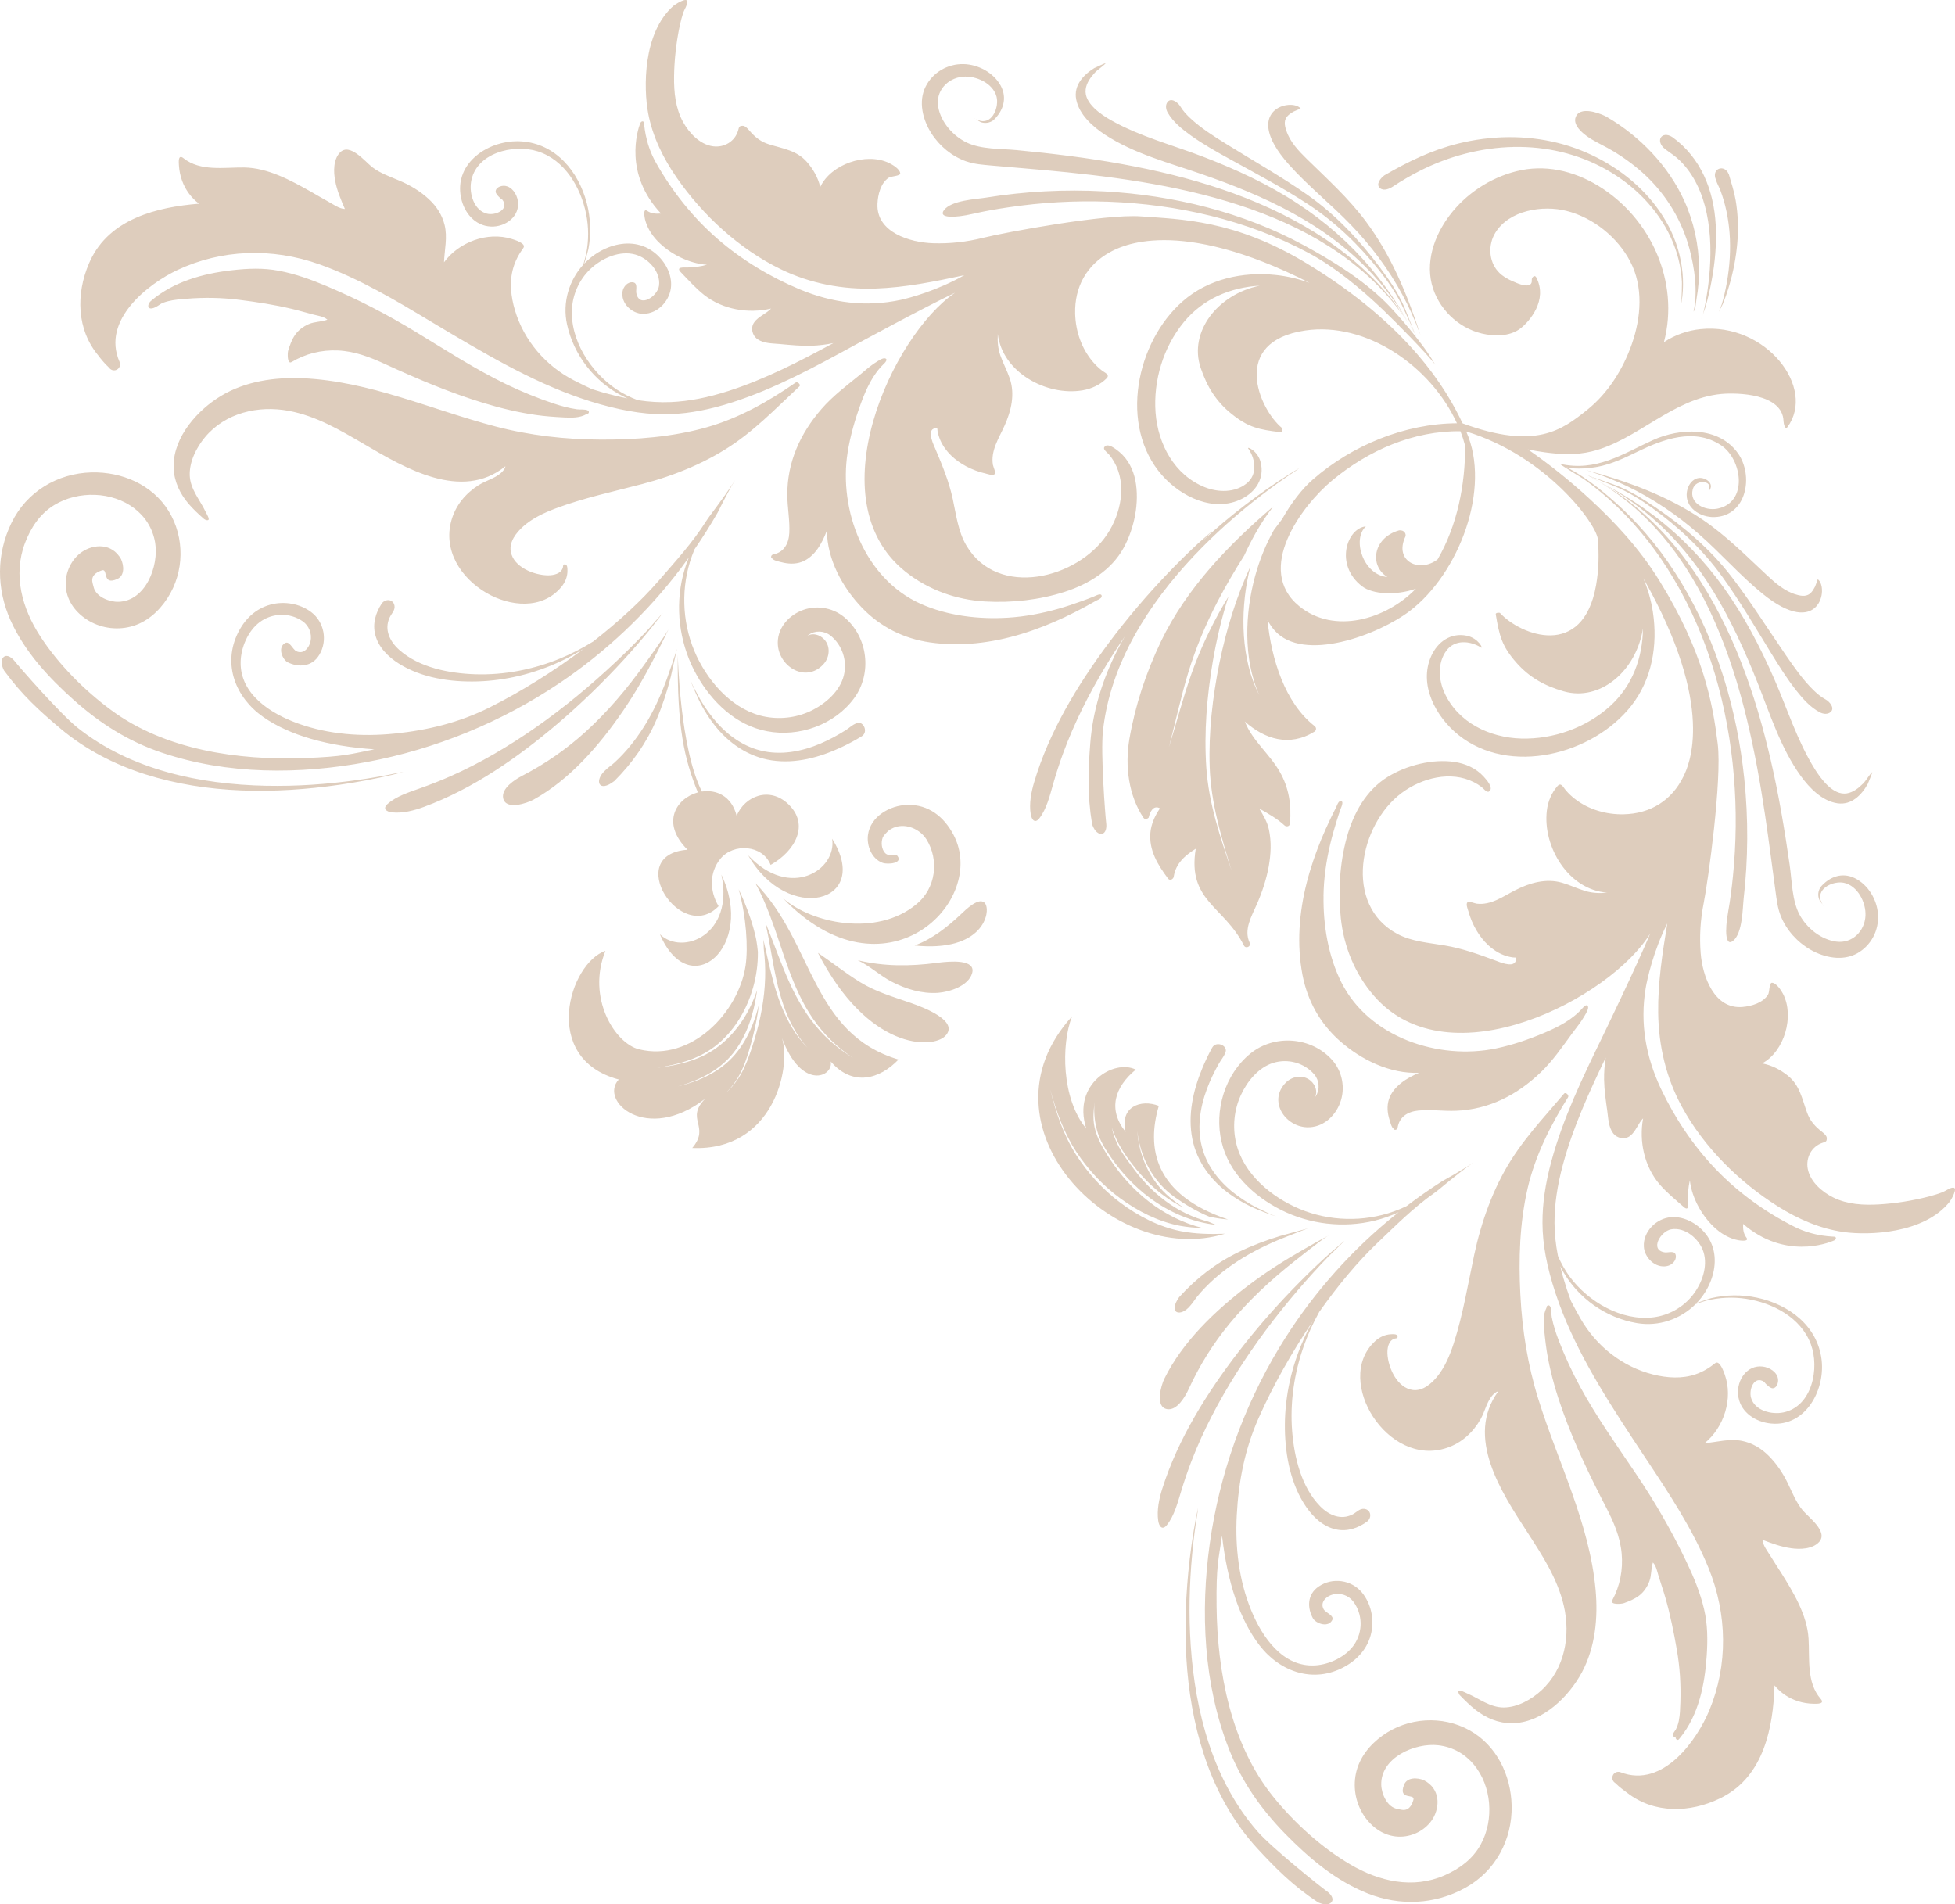 <svg width="271" height="264" viewBox="0 0 271 264" fill="none" xmlns="http://www.w3.org/2000/svg">
<path d="M240.596 248.193C240.723 248.128 240.805 248.085 240.844 248.064C240.801 248.087 240.712 248.134 240.596 248.193ZM240.596 248.193C240.529 248.229 240.456 248.266 240.372 248.309C240.462 248.262 240.532 248.227 240.596 248.193ZM240.176 248.41C240.042 248.481 239.896 248.554 239.749 248.631C239.913 248.546 240.051 248.475 240.176 248.41ZM238.366 249.344C238.264 249.396 238.275 249.391 238.366 249.344V249.344ZM225.078 222.255C225.833 221.986 226.589 221.678 227.229 221.19C227.878 220.689 228.335 219.998 228.626 219.238C228.953 218.382 228.837 217.463 229.125 216.611C229.576 217.059 229.733 217.911 229.912 218.5C230.211 219.479 230.554 220.441 230.834 221.425C231.528 223.83 232.02 226.279 232.446 228.738C232.862 231.142 233.011 233.518 232.933 235.951C232.899 236.829 232.888 237.713 232.711 238.578C232.619 238.998 232.491 239.407 232.289 239.781C232.168 240.007 231.563 240.59 232.065 240.767C232.158 240.803 232.248 240.776 232.338 240.717C232.285 240.81 232.261 240.905 232.293 240.999C232.356 241.178 232.571 241.283 232.718 241.13L232.724 241.124C232.724 241.124 232.724 241.118 232.729 241.113C232.757 241.081 232.785 241.047 232.813 241.016C232.83 240.993 232.853 240.967 232.875 240.939C235.478 237.748 236.312 233.559 236.582 229.533C236.73 227.329 236.719 225.182 236.204 223.023C235.668 220.76 234.771 218.604 233.772 216.51C231.748 212.263 229.414 208.222 226.783 204.325C224.109 200.355 221.307 196.439 219.021 192.223C217.911 190.162 216.901 187.997 216.06 185.807C215.657 184.761 215.312 183.687 215.099 182.583C215.024 182.181 215.08 181.449 214.877 181.111C214.7 180.814 214.351 181 214.373 181.296C213.866 182.276 213.961 183.418 214.063 184.475C214.19 185.761 214.338 187.039 214.58 188.303C215.045 190.764 215.748 193.163 216.588 195.524C218.25 200.187 220.355 204.551 222.622 208.942C223.684 210.991 224.589 213.054 224.794 215.382C224.995 217.614 224.561 219.869 223.495 221.844C223.133 222.514 224.807 222.352 225.076 222.257L225.078 222.255ZM234.078 239.519C234.123 239.465 234.129 239.459 234.078 239.519V239.519ZM183.467 124.212C183.407 128.273 184.122 132.585 185.967 136.239C189.8 143.811 199.413 147 207.389 145.343C209.686 144.863 211.916 144.093 214.08 143.178C216.017 142.358 217.95 141.371 219.359 139.768C219.489 139.615 220.004 139.059 220.135 139.567C220.217 139.918 219.812 140.54 219.65 140.831C219.155 141.711 218.502 142.477 217.911 143.288C216.532 145.17 215.248 147.051 213.558 148.676C210.291 151.805 206.382 153.812 201.825 153.988C200.097 154.055 198.344 153.79 196.618 153.956C195.149 154.102 193.953 154.817 193.729 156.375C193.692 156.618 193.261 156.766 193.183 156.476C192.88 156.308 192.711 155.538 192.612 155.232C192.322 154.318 192.231 153.317 192.531 152.394C193.138 150.576 195.035 149.433 196.703 148.73C192.686 148.878 188.719 146.942 185.753 144.334C183.012 141.921 181.243 138.763 180.554 135.174C179.739 130.939 180.071 126.571 181.127 122.409C181.655 120.324 182.359 118.28 183.18 116.288C183.575 115.334 183.999 114.398 184.443 113.466C184.685 112.959 184.934 112.457 185.187 111.962C185.303 111.747 185.486 111.117 185.77 111.067C186.382 110.962 185.908 111.926 185.844 112.113C185.65 112.664 185.469 113.217 185.296 113.776C184.949 114.882 184.639 115.993 184.372 117.116C183.829 119.44 183.495 121.818 183.461 124.21L183.467 124.212ZM197.444 149.024C197.455 149.018 197.461 149.018 197.472 149.02C197.483 149.014 197.5 149.009 197.513 149.003C197.491 149.009 197.468 149.02 197.446 149.024H197.444ZM209.43 238.899C209.526 238.895 209.623 238.891 209.722 238.888C209.671 238.888 209.621 238.891 209.57 238.89C209.52 238.893 209.475 238.893 209.432 238.897L209.43 238.899ZM221.182 220.418C221.525 224.295 221.144 228.34 219.292 231.818C217.491 235.187 213.955 238.667 209.925 238.882C209.865 238.886 209.798 238.884 209.736 238.89H209.722H209.727C209.675 238.89 209.623 238.893 209.57 238.891C207.71 238.901 206.012 238.185 204.551 237.046C203.769 236.431 203.055 235.727 202.363 235.015C202.204 234.85 201.956 234.256 202.463 234.378C202.745 234.445 203.113 234.651 203.394 234.768C205.053 235.473 206.561 236.719 208.449 236.709C210.365 236.696 212.283 235.609 213.662 234.344C216.911 231.353 217.741 226.748 216.765 222.572C215.875 218.782 213.748 215.55 211.666 212.331C208.115 206.861 203.074 199.21 207.682 192.892C207.522 192.912 207.369 192.996 207.238 193.099C206.156 193.947 205.904 195.565 205.255 196.71C204.193 198.581 202.628 200.025 200.571 200.72C196.453 202.104 192.533 199.786 190.309 196.369C188.259 193.222 187.566 188.718 190.634 185.912C191.244 185.357 192.013 184.993 192.85 184.965C193.112 184.959 193.668 184.896 193.727 185.258C193.778 185.593 193.483 185.514 193.287 185.583C192.449 185.88 192.291 186.91 192.326 187.685C192.423 189.62 193.692 192.436 195.864 192.699C197.22 192.869 198.418 191.819 199.219 190.844C200.31 189.503 200.986 187.853 201.516 186.224C202.801 182.239 203.473 178.09 204.344 174.002C205.318 169.417 206.966 164.751 209.488 160.779C210.673 158.912 212.054 157.173 213.479 155.49C214.228 154.604 214.994 153.728 215.75 152.846C216.103 152.435 216.454 152.026 216.806 151.615C217.034 151.342 217.53 151.841 217.37 152.099C214.925 156.007 212.815 160.198 211.765 164.708C210.647 169.524 210.498 174.546 210.75 179.47C211.002 184.417 211.776 189.264 213.254 194C215.976 202.73 220.355 211.2 221.182 220.422V220.418ZM208.011 238.206C207.973 238.195 207.94 238.187 207.9 238.176C207.841 238.163 207.779 238.152 207.723 238.139C207.828 238.163 207.921 238.187 208.011 238.206ZM171.363 190.39C173.912 186.336 176.802 182.495 179.911 178.854C181.282 177.249 182.7 175.683 184.17 174.166C184.286 174.047 186.359 172.081 186.327 172.029C186.342 172.052 184.463 173.638 184.361 173.727C182.935 175.007 181.549 176.332 180.2 177.692C177.181 180.735 174.339 183.958 171.721 187.354C167.329 193.051 163.293 199.474 161.114 206.382C160.672 207.778 160.334 209.371 160.554 210.842C160.67 211.613 161.122 212.2 161.75 211.419C162.765 210.156 163.245 208.336 163.706 206.812C164.142 205.37 164.626 203.94 165.169 202.532C166.807 198.285 168.945 194.241 171.365 190.392L171.363 190.39ZM161.114 206.382C160.218 209.22 161.334 205.68 161.114 206.382V206.382ZM184.055 171.344C184.148 171.299 184.204 171.276 184.21 171.284C184.197 171.271 184.135 171.299 184.055 171.344ZM161.403 191.132C160.446 193.077 161.638 190.655 161.403 191.132V191.132ZM161.78 195.352C163.181 195.589 164.316 193.568 164.782 192.55C166.279 189.284 168.158 186.271 170.441 183.496C173.074 180.3 176.121 177.468 179.364 174.901C179.62 174.699 183.267 171.786 184.055 171.344C183.398 171.665 180.868 173.116 180.698 173.214C178.03 174.727 175.433 176.382 172.99 178.241C168.49 181.667 163.937 185.979 161.403 191.13C160.955 192.038 160.065 195.059 161.78 195.35V195.352ZM171.707 173.567C168.508 175.115 165.829 177.215 163.446 179.831C163.299 180.023 163.398 179.904 163.437 179.848C161.853 182.099 163.655 182.652 164.986 181.017C165.35 180.627 165.633 180.132 165.975 179.719C167.361 178.041 169.001 176.599 170.785 175.356C172.763 173.98 174.918 172.868 177.131 171.926C177.424 171.801 180.34 170.635 181.314 170.288C180.388 170.551 177.743 171.256 177.494 171.33C175.513 171.932 173.572 172.662 171.707 173.567ZM183.969 262.22C183.094 261.59 176.313 256.202 174.274 253.852C168.13 246.777 165.672 237.281 165.057 228.108C164.773 223.888 164.866 219.645 165.26 215.434C165.439 213.513 165.68 211.598 165.999 209.693C166.027 209.519 166.047 209.291 166.07 209.048C165.963 209.553 165.853 210.059 165.758 210.565C165.299 213.024 164.956 215.505 164.719 217.995C163.866 226.946 164.292 236.311 167.434 244.812C168.988 249.015 171.259 252.972 174.306 256.272C176.853 259.029 179.198 261.402 182.698 263.717C183.364 264.045 182.941 263.831 182.76 263.743C183.275 263.982 184.174 264.202 184.581 263.681C184.986 263.164 184.365 262.502 183.969 262.216V262.22ZM144.081 113.432C145.073 112.152 145.521 110.323 145.956 108.791C146.368 107.34 146.827 105.903 147.346 104.487C148.911 100.21 150.981 96.132 153.333 92.242C154.156 90.882 155.02 89.546 155.916 88.233C155.55 88.872 155.196 89.517 154.862 90.176C152.837 94.174 151.481 98.531 151.134 103.011C150.844 106.755 150.701 110.092 151.382 114.235C151.593 114.949 151.462 114.491 151.404 114.299C151.58 114.839 152.029 115.65 152.688 115.595C153.343 115.539 153.406 114.635 153.345 114.149C153.21 113.079 152.552 104.436 152.888 101.343C153.897 92.022 159.183 83.763 165.486 77.078C168.387 74.003 171.557 71.186 174.912 68.615C176.44 67.442 178.008 66.317 179.62 65.258C179.767 65.16 179.948 65.02 180.14 64.873C179.698 65.138 179.254 65.4 178.817 65.676C176.703 67.008 174.653 68.443 172.667 69.96C170.598 71.54 168.581 73.228 166.654 75.019C167.266 74.408 168.007 73.663 167.986 73.631C168.001 73.653 166.15 75.271 166.049 75.363C164.644 76.667 163.282 78.014 161.956 79.398C158.989 82.492 156.203 85.763 153.643 89.205C149.35 94.974 145.422 101.466 143.362 108.41C142.944 109.813 142.633 111.412 142.879 112.879C143.008 113.649 143.469 114.228 144.084 113.434L144.081 113.432ZM170.083 146.1C170.042 146.195 170.32 145.745 170.083 146.1V146.1ZM168.977 147.419C169.229 146.974 169.632 146.507 169.809 146.029C170.4 145.014 168.607 144.185 168.025 145.244C167.507 146.186 167.046 147.157 166.637 148.153C165.379 151.217 164.622 154.598 165.282 157.9C165.922 161.098 167.932 163.755 170.565 165.61C171.882 166.538 173.332 167.312 174.837 167.884C175.039 167.96 176.25 168.466 176.914 168.618C176.129 168.386 175.364 167.962 175.142 167.863C173.882 167.306 172.694 166.602 171.576 165.795C169.378 164.203 167.512 162.038 166.723 159.398C165.87 156.626 166.301 153.659 167.294 150.985C167.753 149.754 168.329 148.566 168.975 147.423L168.977 147.419ZM252.285 98.837C252.196 98.792 252.664 99.033 252.285 98.837V98.837ZM230.895 20.73C231.558 21.214 232.242 21.659 232.832 22.23C234.853 24.198 236.004 26.843 236.579 29.572C237.187 32.457 237.204 35.454 236.922 38.379C236.793 39.723 236.595 41.058 236.332 42.381C236.276 42.663 236.181 43.182 236.025 43.681C236.207 43.179 236.398 42.622 236.456 42.411C236.771 41.281 237.036 40.134 237.252 38.979C237.734 36.403 237.98 33.763 237.829 31.144C237.562 26.385 235.793 21.905 231.869 19.043C231.556 18.838 231.813 19.008 231.864 19.039C230.336 18.012 229.335 19.592 230.897 20.73H230.895ZM236.025 43.681C235.95 43.887 235.875 44.083 235.812 44.244C235.894 44.07 235.963 43.877 236.025 43.681ZM238.484 26.406C239.189 28.289 239.592 30.271 239.749 32.276C239.93 34.589 239.771 36.928 239.366 39.209C239.193 40.19 238.969 41.163 238.693 42.118C238.633 42.325 238.265 43.039 238.331 43.248C238.273 43.097 238.749 42.308 238.808 42.157C239.148 41.32 239.445 40.464 239.7 39.596C240.266 37.694 240.641 35.741 240.816 33.765C240.991 31.777 240.932 29.744 240.598 27.775C240.387 26.537 240.001 25.38 239.656 24.181C239.57 23.977 239.616 24.1 239.642 24.162C239.062 22.69 237.176 23.349 237.861 24.926C237.997 25.427 238.301 25.918 238.484 26.404V26.406ZM191.304 26.092C191.83 26.522 192.632 26.161 193.112 25.843C194.302 25.055 195.539 24.33 196.814 23.686C204.9 19.592 214.715 18.989 222.751 23.561C226.531 25.711 229.752 28.924 231.593 32.898C232.487 34.828 233.026 36.92 233.142 39.046C233.157 39.325 233.131 41.116 233.022 42.319C233.116 41.74 233.2 41.139 233.207 41.077C233.327 39.999 233.33 38.908 233.229 37.828C232.381 28.724 224.419 21.931 215.965 19.818C211.425 18.686 206.647 18.78 202.116 19.906C198.467 20.812 195.173 22.408 191.942 24.287C191.361 24.661 191.751 24.414 191.899 24.317C191.408 24.655 190.652 25.563 191.306 26.094L191.304 26.092ZM220.663 19.333C221.641 19.912 222.676 20.384 223.648 20.973C225.273 21.957 226.807 23.09 228.186 24.399C231.076 27.149 233.168 30.647 234.196 34.507C234.911 37.195 235.366 40.429 234.759 43.19C235.052 42.906 235.101 41.811 235.168 41.441C235.42 40.036 235.534 38.603 235.521 37.176C235.491 33.965 234.804 30.766 233.476 27.841C231.272 22.987 227.332 18.894 222.743 16.218C222.743 16.218 222.73 16.209 222.689 16.185C221.385 15.467 222.068 15.85 222.495 16.084C221.43 15.559 219.014 14.776 218.433 16.188C217.9 17.481 219.769 18.802 220.663 19.333ZM231.108 175.506C231.063 175.515 231.847 175.356 231.108 175.506V175.506ZM203.702 239.872C199.933 237.776 195.162 238.081 191.662 240.592C189.863 241.882 188.408 243.678 187.951 245.882C187.516 247.984 187.992 250.22 189.249 251.96C190.414 253.57 192.16 254.676 194.199 254.62C195.942 254.572 197.672 253.65 198.599 252.158C199.271 251.061 198.648 252.079 198.599 252.156C199.624 250.48 199.668 247.95 197.356 246.783C196.438 246.415 195.047 246.363 194.63 247.427C193.761 249.656 196.203 248.567 195.924 249.524C195.369 251.418 194.259 250.863 193.709 250.773C192.296 250.545 191.5 248.69 191.468 247.439C191.369 243.637 196.17 241.576 199.377 241.948C203.523 242.428 206.079 246.008 206.412 249.966C206.578 251.937 206.212 253.962 205.257 255.704C204.148 257.729 202.307 259.076 200.226 259.986C195.841 261.899 191.175 260.821 187.186 258.476C183.172 256.117 179.455 252.735 176.524 249.122C170.645 241.875 168.744 231.803 168.641 222.696C168.579 217.059 168.902 216.233 169.397 212.904C170.139 219.372 171.867 224.556 174.597 228.1C177.448 231.803 182.114 233.412 186.374 231.065C188.227 230.045 189.628 228.459 190.087 226.357C190.507 224.444 190.05 222.296 188.794 220.773C187.341 219.008 184.684 218.643 182.805 219.936C181.196 221.009 181.166 222.903 182.043 224.429C182.247 224.698 182.144 224.553 182.079 224.467C182.65 225.165 184.157 225.606 184.671 224.594C184.993 223.959 183.771 223.589 183.491 223.105C182.928 222.126 183.857 221.278 184.751 221.046C185.783 220.779 186.919 221.153 187.572 222.004C188.906 223.742 188.947 226.2 187.714 228.001C186.564 229.677 184.312 230.75 182.32 230.875C177.836 231.155 174.972 226.983 173.438 223.241C171.731 219.069 171.203 214.517 171.438 210.055C171.684 205.373 172.556 200.903 174.453 196.617C176.463 192.077 179.086 187.429 181.952 183.205C181.349 184.288 180.803 185.404 180.334 186.551C178.83 190.229 178.039 194.209 178.112 198.186C178.179 201.872 178.942 205.842 181.073 208.923C182.06 210.352 183.458 211.664 185.208 212.026C186.758 212.364 188.27 211.843 189.516 210.926C190.201 210.386 190.061 209.284 189.113 209.175C188.477 209.104 188.031 209.665 187.514 209.934C185.883 210.784 184.221 210.057 183.012 208.83C180.398 206.173 179.407 202.037 179.118 198.437C178.795 194.405 179.401 190.317 180.76 186.515C181.333 184.911 182.049 183.358 182.876 181.867C185.475 178.185 188.232 174.886 190.889 172.354C193.462 169.903 195.89 167.45 198.797 165.408C199.752 164.734 201.167 163.377 204.294 161.106C202.82 162.176 200.073 163.65 199.877 163.775C198.198 164.85 196.565 165.997 194.979 167.203C194.416 167.473 193.839 167.715 193.252 167.925C189.024 169.438 184.281 169.328 180.136 167.588C176.213 165.942 172.333 162.718 171.339 158.408C170.835 156.22 171.061 153.885 171.994 151.843C172.869 149.924 174.44 147.976 176.52 147.34C178.537 146.724 180.773 147.337 182.165 148.928C182.883 149.773 183.001 151.004 182.396 151.949C182.357 152.013 182.308 152.075 182.258 152.136C182.31 152.046 182.355 151.942 182.392 151.82C182.639 151.004 182.127 150.089 181.448 149.646C180.42 148.977 179.051 149.252 178.22 150.102C175.765 152.622 178.112 156.175 181.181 156.276C183.318 156.345 185.049 154.81 185.768 152.874C186.52 150.853 186.081 148.517 184.635 146.916C181.754 143.731 176.664 143.35 173.337 146.048C169.794 148.923 168.281 153.943 169.342 158.333C170.341 162.593 173.742 165.795 177.537 167.712C181.551 169.741 186.247 170.282 190.611 169.204C191.735 168.928 192.824 168.534 193.875 168.055C193.395 168.433 192.919 168.814 192.451 169.206C186.471 174.2 181.338 180.182 177.313 186.857C172.324 195.13 169.029 204.428 167.697 213.999C166.381 223.437 166.844 233.49 170.341 242.435C172.115 246.975 174.768 250.758 178.159 254.23C181.437 257.587 185.199 260.757 189.608 262.495C194.069 264.253 198.864 264.042 203.085 261.731C207.272 259.438 209.649 255.059 209.542 250.304C209.449 246.099 207.456 241.959 203.704 239.87L203.702 239.872ZM247.617 90.922C245.085 87.245 242.721 83.454 239.995 79.914C237.129 76.194 233.465 73.043 229.563 70.395C227.748 69.164 225.917 68 223.861 67.231C223.594 67.131 221.032 66.225 220.107 65.912C236.969 74.894 242.068 95.54 244.673 112.993C245.197 116.503 245.634 120.027 246.117 123.543C246.276 124.709 246.406 125.874 246.846 126.977C247.634 128.946 249.138 130.612 250.974 131.662C252.896 132.763 255.435 133.289 257.461 132.152C259.387 131.068 260.48 128.946 260.327 126.751C260.186 124.716 258.965 122.654 257.109 121.738C255.325 120.875 253.59 121.553 252.381 122.958C252.202 123.21 252.315 123.057 252.368 122.982C252.007 123.507 251.944 124.197 252.209 124.776C252.228 124.817 252.485 125.204 252.674 125.415C252.521 125.211 252.377 124.832 252.356 124.748C251.929 123.027 254.273 122.097 255.603 122.385C257.525 122.801 258.678 125.127 258.59 126.95C258.484 129.105 256.741 130.831 254.547 130.538C252.418 130.252 250.47 128.684 249.464 126.825C248.401 124.86 248.401 122.129 248.087 119.943C247.393 115.078 246.578 110.224 245.471 105.434C243.341 96.214 240.167 87.004 234.776 79.153C232.145 75.32 228.966 71.854 225.229 69.076C223.751 67.976 220.458 66.063 220.338 66.001C220.385 66.005 223.415 67.24 223.723 67.367C225.678 68.172 227.363 69.22 229.078 70.457C232.72 73.084 236.032 76.219 238.659 79.837C241.161 83.286 243.307 86.963 245.537 90.587C246.617 92.343 247.714 94.101 248.994 95.723C249.907 96.877 250.966 98.084 252.297 98.763C252.692 98.968 253.228 99.048 253.625 98.805C254.482 98.286 253.648 97.279 253.065 96.969C252.427 96.631 251.866 96.151 251.353 95.648C249.921 94.243 248.753 92.567 247.619 90.922H247.617ZM219.777 65.803C219.777 65.803 219.902 65.842 220.107 65.912C220.036 65.874 219.971 65.833 219.9 65.796C219.831 65.786 219.782 65.784 219.777 65.803ZM252.847 125.622C252.827 125.626 252.806 125.617 252.784 125.605C252.812 125.624 252.834 125.633 252.847 125.622ZM252.664 125.491C252.703 125.546 252.744 125.587 252.784 125.605C252.75 125.583 252.709 125.542 252.664 125.491ZM251.545 106.581C249.132 102.714 247.74 98.217 245.915 94.06C243.973 89.638 241.738 85.339 238.911 81.414C236.232 77.696 233.037 74.362 229.393 71.58C227.693 70.281 225.902 69.101 224.046 68.036C223.872 67.937 222.896 67.414 221.988 66.931C222.766 67.367 223.553 67.825 223.687 67.905C225.41 68.951 227.05 70.13 228.595 71.425C235.872 77.517 240.163 85.922 243.611 94.598C245.354 98.981 246.843 103.726 249.629 107.586C250.825 109.243 252.603 111.07 254.732 111.366C256.659 111.635 258.049 110.217 258.906 108.675C259.269 107.917 258.997 108.481 258.922 108.638C259.032 108.386 259.583 107.054 259.527 107.028C259.059 107.48 258.726 108.156 258.247 108.638C257.639 109.253 256.889 109.841 256.013 109.987C254.101 110.306 252.411 107.973 251.543 106.583L251.545 106.581ZM239.551 126.431C239.081 129.019 239.17 131.294 240.241 130.425C241.574 129.344 241.555 125.88 241.708 124.535C242.331 119.05 242.363 113.495 241.796 108.003C240.812 98.482 238.036 89.014 233.076 80.792C230.735 76.908 227.895 73.317 224.561 70.242C223.012 68.815 220.154 66.283 217.146 64.779C218.444 65.116 220.501 64.893 221.462 64.71C223.393 64.342 225.178 63.496 226.932 62.642C230.539 60.888 234.862 59.253 238.592 61.742C241.51 63.69 242.37 69.704 238.023 70.526C236.398 70.832 234.131 69.824 234.646 67.836C235.041 66.328 237.538 66.616 236.846 67.939C236.877 67.957 236.909 67.978 236.939 67.998C237.698 67.023 236.383 66.143 235.491 66.263C234.552 66.39 233.974 67.287 233.838 68.161C233.493 70.362 235.694 71.744 237.65 71.683C242.141 71.542 243.122 65.921 240.904 62.825C238.211 59.068 232.866 59.307 229.095 61.026C224.911 62.934 221.279 65.446 216.215 64.296C216.401 64.503 219.379 66.296 219.545 66.414C221.172 67.574 222.714 68.856 224.154 70.238C227.21 73.173 229.83 76.557 231.987 80.202C236.911 88.48 239.549 98.041 240.348 107.603C240.734 112.225 240.684 116.877 240.217 121.492C240.051 123.145 239.846 124.796 239.549 126.431H239.551ZM235.995 72.028C231.073 68.691 225.544 66.726 219.866 65.162C220.193 65.273 220.456 65.364 220.502 65.379C222.223 65.939 223.91 66.614 225.54 67.397C229.16 69.134 232.506 71.404 235.519 74.059C238.542 76.701 241.217 79.793 244.343 82.324C252.19 88.681 253.573 81.481 251.978 80.301C251.981 80.301 251.631 81.27 251.595 81.336C251.438 81.605 251.3 81.874 251.093 82.107C250.53 82.742 249.791 82.658 249.043 82.44C247.44 82.008 246.136 80.863 244.947 79.755C242.044 77.054 239.295 74.264 235.997 72.028H235.995ZM12.291 36.61C12.245 36.715 12.248 36.703 12.291 36.61V36.61ZM22.119 42.237C22.464 41.992 22.884 41.869 23.3 41.759C24.153 41.54 25.035 41.488 25.908 41.413C28.332 41.221 30.709 41.258 33.127 41.561C35.602 41.871 38.068 42.248 40.499 42.828C41.494 43.063 42.472 43.362 43.461 43.614C44.054 43.764 44.914 43.881 45.382 44.313C44.547 44.64 43.625 44.567 42.785 44.935C42.039 45.264 41.369 45.751 40.903 46.424C40.445 47.089 40.175 47.859 39.941 48.627C39.859 48.899 39.776 50.583 40.428 50.188C42.349 49.03 44.576 48.488 46.815 48.586C49.148 48.683 51.247 49.492 53.342 50.456C57.828 52.516 62.282 54.416 67.011 55.86C69.405 56.589 71.831 57.179 74.307 57.531C75.581 57.714 76.861 57.801 78.151 57.867C79.212 57.919 80.354 57.96 81.308 57.407C81.602 57.417 81.774 57.06 81.47 56.895C81.123 56.707 80.395 56.8 79.99 56.742C78.878 56.583 77.792 56.286 76.727 55.933C74.505 55.195 72.296 54.287 70.187 53.273C65.871 51.184 61.834 48.565 57.747 46.078C53.738 43.629 49.596 41.484 45.265 39.661C43.128 38.76 40.934 37.963 38.654 37.535C36.477 37.12 34.335 37.212 32.14 37.464C28.138 37.922 24.076 39.041 20.938 41.705C20.227 42.308 20.438 43.427 22.119 42.239V42.237ZM22.294 40.434C22.346 40.386 22.352 40.38 22.294 40.434V40.434ZM13.678 49.344C10.608 45.714 10.515 40.756 12.334 36.52C12.355 36.476 12.489 36.171 12.498 36.154C15.187 30.335 21.746 28.704 27.595 28.238C26.519 27.441 25.705 26.326 25.244 25.062C25 24.392 24.854 23.689 24.806 22.979C24.77 22.453 24.669 21.317 25.449 21.941C27.785 23.802 31.088 23.185 33.846 23.22C37.124 23.265 40.289 24.995 43.091 26.57C43.907 27.03 44.7 27.517 45.519 27.958C46.149 28.302 47.058 28.96 47.81 28.967C47.259 27.695 46.705 26.404 46.455 25.035C46.224 23.809 46.19 22.088 47.144 21.128C48.506 19.753 50.635 22.441 51.612 23.185C52.766 24.061 54.156 24.521 55.469 25.087C56.913 25.705 58.268 26.523 59.423 27.588C60.494 28.577 61.281 29.761 61.63 31.187C62.054 32.913 61.617 34.624 61.548 36.362C63.601 33.557 67.558 32.081 70.92 33.12C71.29 33.236 73.019 33.739 72.544 34.379C71.926 35.222 71.43 36.151 71.142 37.156C70.585 39.074 70.818 41.126 71.383 43.016C72.641 47.24 75.667 50.732 79.561 52.731C80.373 53.146 81.201 53.553 82.043 53.938C82.582 54.114 83.127 54.278 83.677 54.439C84.84 54.762 85.924 55.02 86.967 55.223C86.754 55.126 86.543 55.029 86.336 54.926C82.421 52.95 79.531 49.243 78.598 44.954C77.944 41.944 78.871 38.874 80.852 36.694C81.061 35.984 81.231 35.327 81.259 35.181C81.614 33.358 81.617 31.465 81.246 29.645C80.503 25.967 78.285 22.182 74.546 20.984C71.17 19.91 65.914 21.197 65.291 25.261C65.041 26.882 65.716 29.176 67.504 29.621C68.687 29.916 70.674 29.038 69.622 27.665C69.605 27.656 69.599 27.656 69.599 27.656C69.329 27.517 68.726 26.893 68.707 26.606C68.668 25.984 69.45 25.722 69.943 25.761C70.947 25.851 71.615 26.877 71.775 27.79C72.152 29.983 70.055 31.497 68.051 31.407C65.847 31.312 64.36 29.511 63.918 27.463C62.858 22.503 67.892 19.284 72.32 19.6C77.059 19.938 80.194 23.787 81.338 28.153C81.88 30.228 81.957 32.407 81.567 34.516C81.535 34.69 81.278 35.609 80.989 36.552C81.897 35.586 83.024 34.809 84.312 34.301C86.245 33.548 88.388 33.514 90.187 34.643C91.812 35.667 93.096 37.576 93.029 39.553C92.969 41.574 91.254 43.508 89.155 43.508C87.599 43.504 86.026 42.048 86.299 40.404C86.396 39.764 86.963 39.084 87.666 39.132C88.484 39.19 88.109 40.111 88.206 40.629C88.609 42.775 91.159 41.086 91.353 39.609C91.607 37.636 89.816 35.766 88.041 35.282C85.98 34.716 83.645 35.706 82.095 37.062C80.485 38.465 79.472 40.489 79.3 42.622C78.944 47.08 81.877 51.582 85.461 53.979C86.388 54.594 87.381 55.096 88.418 55.479C90.031 55.718 91.532 55.803 92.975 55.741C95.471 55.633 98.099 55.13 101.005 54.192C106.045 52.572 110.857 50.093 115.52 47.564C114.511 47.775 113.49 47.896 112.473 47.932C111.006 47.973 109.549 47.825 108.101 47.693C107.083 47.597 105.911 47.635 105.026 47.037C104.269 46.525 103.998 45.445 104.549 44.679C105.14 43.849 106.198 43.517 106.883 42.775C103.731 43.513 100.212 42.919 97.636 40.913C96.442 39.971 95.425 38.826 94.367 37.731C93.652 36.987 94.731 37.088 95.244 37.083C96.173 37.072 97.106 36.956 98 36.702C95.486 36.539 92.816 35.177 91.087 33.354C90.305 32.52 89.676 31.514 89.407 30.389C89.361 30.174 89.079 28.784 89.732 29.242C90.299 29.634 90.967 29.657 91.631 29.602C86.418 24.085 88.385 18.036 88.739 17.108C88.836 16.854 89.109 16.71 89.252 16.939C89.312 17.037 89.327 19.714 90.921 22.54C93.158 26.505 96.009 30.109 99.449 33.102C102.806 36.022 106.758 38.402 110.857 40.113C115.395 41.998 120.03 42.605 124.851 41.574C126.019 41.324 129.902 40.292 133.673 38.151C129.613 39.022 125.527 39.859 121.371 39.999C116.807 40.156 112.352 39.325 108.238 37.328C102.485 34.531 97.43 29.864 93.799 24.627C91.936 21.943 90.46 18.942 89.851 15.714C89.197 12.241 89.092 4.549 93.35 0.815C93.551 0.637 95.317 -0.517 95.272 0.275C95.307 0.658 94.848 1.356 94.721 1.726C94.518 2.335 94.357 2.959 94.221 3.593C93.738 5.881 93.469 8.288 93.438 10.63C93.413 12.783 93.632 15.002 94.686 16.915C95.527 18.442 97.011 20.026 98.826 20.28C100.384 20.495 101.89 19.611 102.321 18.068C102.457 17.584 102.461 17.457 102.97 17.44C103.37 17.431 103.896 18.131 104.135 18.393C104.853 19.165 105.566 19.68 106.583 20.003C108.514 20.61 110.426 20.831 111.841 22.441C112.712 23.426 113.402 24.638 113.699 25.922C115.21 22.748 120.019 21.098 123.198 22.576C123.702 22.817 124.721 23.411 124.79 24.02C124.832 24.424 123.525 24.414 123.185 24.644C122.075 25.386 121.687 26.998 121.634 28.25C121.455 32.222 126.15 33.617 129.331 33.72C131.662 33.8 134.012 33.537 136.265 32.973C139.242 32.227 153.19 29.623 158.172 29.997C163.672 30.407 171.167 30.46 181.163 36.53C195.381 45.161 200.558 54.052 202.741 58.693C212.88 62.42 216.53 59.602 219.986 56.843C222.9 54.519 224.982 51.188 226.205 47.687C227.488 44.014 227.83 39.762 225.964 36.22C224.195 32.868 220.835 30.168 217.161 29.238C213.867 28.403 209.201 29.122 207.275 32.276C206.273 33.918 206.354 36.128 207.621 37.596C208.294 38.376 209.296 38.852 210.233 39.229C210.856 39.485 212.449 40.033 212.334 38.801C212.308 38.478 212.726 38.024 212.951 38.452C214.614 41.626 211.964 44.593 210.804 45.499C209.473 46.544 207.639 46.626 206.029 46.36C202.637 45.802 199.741 43.274 198.653 40.018C197.476 36.481 198.786 32.704 200.954 29.843C203.213 26.862 206.537 24.672 210.156 23.751C214.101 22.74 218.075 23.656 221.523 25.743C228.813 30.17 232.86 39.065 230.651 47.435C232.168 46.429 233.927 45.807 235.732 45.624C244.816 44.696 251.795 53.792 247.759 59.225C247.429 59.67 247.236 58.648 247.231 58.403C247.132 54.538 240.768 54.422 238.646 54.612C231.849 55.223 226.928 61.062 220.624 62.586C218.465 63.107 216.33 63.001 214.136 62.704C213.356 62.593 212.574 62.468 211.795 62.304C214.677 64.288 217.551 66.577 220.389 69.192C223.592 72.144 227.182 75.892 230.037 80.516C236.185 90.471 237.439 97.651 238.109 103.132C238.715 108.098 236.771 122.17 236.168 125.183C235.711 127.461 235.56 129.824 235.748 132.152C236 135.331 237.612 139.959 241.566 139.593C242.811 139.483 244.402 139.017 245.091 137.876C245.303 137.525 245.233 136.217 245.637 136.239C246.248 136.279 246.889 137.269 247.153 137.764C248.776 140.874 247.358 145.762 244.262 147.421C245.557 147.656 246.8 148.291 247.822 149.117C249.496 150.455 249.804 152.357 250.502 154.26C250.871 155.264 251.42 155.951 252.224 156.633C252.498 156.861 253.22 157.352 253.23 157.754C253.237 158.266 253.108 158.273 252.634 158.432C251.116 158.937 250.302 160.483 250.589 162.034C250.929 163.837 252.578 165.246 254.14 166.015C256.099 166.981 258.323 167.095 260.469 166.968C262.803 166.83 265.193 166.445 267.453 165.855C268.078 165.688 268.692 165.5 269.291 165.266C269.655 165.124 270.33 164.631 270.713 164.648C271.502 164.567 270.433 166.385 270.265 166.596C266.738 171.03 259.06 171.289 255.566 170.796C252.315 170.34 249.253 169.004 246.488 167.267C241.094 163.88 236.198 159.047 233.138 153.423C230.953 149.401 229.914 144.985 229.856 140.413C229.8 136.249 230.444 132.124 231.119 128.023C229.16 131.894 228.315 135.825 228.119 137.005C227.317 141.876 228.141 146.485 230.235 150.933C232.136 154.953 234.696 158.795 237.767 162.015C240.915 165.317 244.643 167.997 248.705 170.049C251.599 171.51 254.271 171.398 254.37 171.456C254.607 171.588 254.476 171.867 254.226 171.975C253.315 172.375 247.375 174.626 241.628 169.671C241.603 170.338 241.658 171.005 242.076 171.553C242.562 172.184 241.163 171.969 240.947 171.932C239.812 171.715 238.779 171.136 237.911 170.391C236.01 168.749 234.526 166.14 234.245 163.633C234.032 164.541 233.959 165.479 233.993 166.41C234.011 166.921 234.162 167.997 233.388 167.316C232.246 166.309 231.054 165.348 230.059 164.196C227.934 161.716 227.178 158.221 227.766 155.036C227.059 155.755 226.777 156.829 225.977 157.459C225.238 158.045 224.148 157.825 223.602 157.091C222.964 156.235 222.945 155.062 222.803 154.047C222.602 152.605 222.385 151.153 222.357 149.685C222.342 148.667 222.419 147.641 222.581 146.621C220.277 151.404 218.03 156.332 216.651 161.449C215.853 164.403 215.476 167.052 215.483 169.556C215.489 171 215.646 172.5 215.959 174.101C216.39 175.121 216.939 176.093 217.594 176.989C220.155 180.462 224.785 183.184 229.214 182.616C231.334 182.346 233.304 181.238 234.629 179.562C235.909 177.946 236.786 175.566 236.125 173.529C235.558 171.779 233.608 170.073 231.653 170.421C230.188 170.682 228.623 173.316 230.783 173.617C231.304 173.688 232.205 173.27 232.302 174.084C232.382 174.787 231.733 175.384 231.097 175.512C229.47 175.859 227.944 174.357 227.867 172.799C227.766 170.701 229.617 168.896 231.63 168.739C233.599 168.58 235.564 169.774 236.661 171.351C237.872 173.098 237.937 175.244 237.278 177.21C236.832 178.525 236.11 179.685 235.187 180.64C236.116 180.307 237.019 180.008 237.193 179.965C239.279 179.476 241.456 179.452 243.551 179.896C247.959 180.834 251.946 183.79 252.508 188.514C253.03 192.929 250.056 198.115 245.059 197.288C242.994 196.942 241.128 195.539 240.93 193.34C240.745 191.341 242.158 189.172 244.361 189.447C245.281 189.564 246.335 190.185 246.471 191.182C246.533 191.672 246.309 192.469 245.686 192.458C245.397 192.453 244.747 191.879 244.596 191.616C244.596 191.616 244.596 191.61 244.585 191.593C243.165 190.603 242.383 192.636 242.734 193.803C243.262 195.571 245.583 196.137 247.188 195.81C251.213 194.995 252.25 189.678 251.019 186.353C249.651 182.669 245.768 180.629 242.064 180.059C240.232 179.773 238.342 179.866 236.54 180.305C236.394 180.341 235.747 180.541 235.049 180.784C232.966 182.869 229.947 183.939 226.915 183.427C222.594 182.697 218.758 179.977 216.603 176.158C216.491 175.956 216.383 175.747 216.276 175.54C216.528 176.573 216.836 177.645 217.213 178.792C217.398 179.336 217.586 179.872 217.788 180.404C218.211 181.23 218.657 182.039 219.109 182.831C221.286 186.629 224.913 189.495 229.186 190.555C231.099 191.029 233.155 191.169 235.045 190.519C236.034 190.181 236.937 189.643 237.75 188.985C238.364 188.479 238.95 190.187 239.081 190.549C240.273 193.863 238.988 197.891 236.288 200.075C238.017 199.924 239.704 199.404 241.445 199.748C242.883 200.03 244.104 200.759 245.139 201.786C246.257 202.892 247.138 204.21 247.822 205.622C248.447 206.913 248.972 208.279 249.901 209.392C250.688 210.335 253.472 212.338 252.162 213.766C251.25 214.765 249.533 214.812 248.298 214.638C246.919 214.451 245.608 213.958 244.311 213.468C244.352 214.22 245.052 215.101 245.423 215.712C245.902 216.51 246.427 217.282 246.923 218.076C248.627 220.803 250.5 223.886 250.7 227.165C250.864 229.918 250.403 233.251 252.369 235.501C253.028 236.252 251.89 236.203 251.362 236.194C250.651 236.181 249.944 236.067 249.265 235.854C247.983 235.452 246.832 234.69 245.984 233.651C245.796 239.525 244.479 246.159 238.799 249.122C238.782 249.133 238.765 249.139 238.749 249.148C238.715 249.165 238.687 249.18 238.654 249.197C238.626 249.213 238.598 249.225 238.57 249.24C238.529 249.26 238.486 249.283 238.441 249.303C234.3 251.323 229.35 251.463 225.585 248.561C225.344 248.378 224.434 247.734 223.911 247.185C223.566 246.985 223.402 246.553 223.553 246.166C223.717 245.737 224.199 245.522 224.628 245.686C230.608 247.995 235.302 241.066 236.954 237.085C239.525 230.862 239.478 223.845 236.819 217.33C234.612 211.923 231.285 206.918 228.067 202.083C227.462 201.17 226.858 200.264 226.262 199.354C222.014 192.875 218.008 186.469 215.633 179.312C214.409 175.609 213.828 172.506 213.817 169.559C213.8 166.908 214.207 164.108 215.043 161.01C216.672 154.976 219.437 149.268 222.118 143.75C222.118 143.75 226.796 134.096 228.755 129.403C223.277 138.388 200.918 150.059 190.486 138.085C187.816 135.019 186.279 131.24 185.859 127.251C185.473 123.569 185.714 119.689 186.684 116.109C187.596 112.772 189.356 109.544 192.371 107.693C195.006 106.08 198.566 105.174 201.637 105.63C203.143 105.86 204.587 106.491 205.632 107.624C205.995 108.025 207.16 109.281 206.385 109.738C206.087 109.91 205.6 109.279 205.387 109.114C205.048 108.853 204.68 108.623 204.301 108.433C201.085 106.805 197.093 107.859 194.324 109.908C188.4 114.295 186.154 125.467 193.724 129.484C195.718 130.539 198.08 130.7 200.267 131.07C202.697 131.481 204.969 132.292 207.268 133.147C207.83 133.359 209.499 134.072 209.994 133.426C210.091 133.299 210.134 133.134 210.153 132.977C210.186 132.65 209.99 132.768 209.729 132.731C209.307 132.673 208.899 132.57 208.501 132.424C206.831 131.804 205.529 130.455 204.646 128.944C204.178 128.141 203.811 127.276 203.562 126.377C203.48 126.085 203.217 125.471 203.357 125.178C203.525 124.824 204.395 125.235 204.687 125.275C206.688 125.523 208.361 124.264 210.052 123.408C212.065 122.383 214.315 121.733 216.545 122.379C217.644 122.7 218.683 123.203 219.777 123.528C220.788 123.825 221.741 123.849 222.775 123.746C217.441 123.373 213.826 117.402 214.422 112.376C214.573 111.117 215.062 109.92 215.901 108.969C216.411 108.399 216.707 109.172 217.045 109.555C217.426 109.996 217.851 110.4 218.31 110.753C220.219 112.24 222.672 112.937 225.072 112.886C228.772 112.806 231.727 110.977 233.349 107.661C234.071 106.183 237.976 98.077 227.807 80.181C228.429 81.677 228.882 83.243 229.125 84.865C229.811 89.425 229.005 94.197 226.111 97.862C220.777 104.621 209.261 107.592 202.156 101.881C199.038 99.375 196.612 94.921 198.396 90.948C199.282 88.979 201.088 87.686 203.301 88.127C204.973 88.459 205.68 90.045 205.281 89.754C205.27 89.748 205.264 89.743 205.253 89.737C205.236 89.724 205.221 89.715 205.221 89.715C203.732 88.82 201.637 88.64 200.486 90.215C199.248 91.91 199.4 94.23 200.237 96.059C202.12 100.186 206.512 102.26 210.863 102.385C215.314 102.507 219.887 100.881 223.197 97.881C226.298 95.06 227.697 91.2 227.746 87.109C226.83 93.005 221.822 97.288 216.765 95.843C214.101 95.08 212.005 93.913 210.194 91.858C208.177 89.571 207.833 88.13 207.335 85.132C207.307 84.96 207.83 84.87 207.951 85.001C210.75 88.044 219.431 91.475 221.249 81.11C221.618 79.006 221.667 76.882 221.49 74.76C221.312 72.628 214.338 63.188 203.245 59.819C206.759 67.677 202.256 79.497 195.427 84.698C191.076 88.013 180.7 91.919 176.683 87.404C176.287 86.957 175.964 86.47 175.698 85.956C176.224 91.305 178.103 97.449 182.237 100.659C182.517 100.887 182.482 101.253 182.185 101.442C178.715 103.579 175.306 102.462 172.563 100.033C173.591 102.678 175.979 104.5 177.399 106.992C178.687 109.253 179.021 111.567 178.819 114.147C178.791 114.566 178.315 114.672 178.041 114.415C177.093 113.52 175.785 112.786 174.546 112.076C175.112 113.008 175.683 113.961 175.897 115.009C176.259 116.726 176.173 118.383 175.869 120.115C175.539 121.925 174.951 123.702 174.207 125.391C173.49 127.018 172.376 128.899 173.225 130.687C173.475 131.218 172.679 131.584 172.427 131.077C169.693 125.598 164.562 124.938 165.753 117.663C164.279 118.575 162.982 119.687 162.7 121.54C162.646 121.886 162.172 122.145 161.916 121.8C160.485 119.875 159.243 117.884 159.47 115.399C159.569 114.278 160.08 113.092 160.795 112.061C159.905 111.567 159.42 112.488 159.23 113.339C159.065 113.531 158.703 113.647 158.517 113.38C156.457 110.329 155.912 106.202 156.554 102.45C157.373 97.733 158.864 93.238 160.939 88.909C164.469 81.562 170.316 75.499 176.515 70.199C176.317 70.453 176.121 70.707 175.935 70.965C174.556 72.859 173.438 74.903 172.477 77.005C171.169 79.077 169.917 81.188 168.785 83.374C167.135 86.539 165.749 89.846 164.711 93.255C163.678 96.663 162.941 100.132 162.04 103.56C163.09 100.175 163.984 96.734 165.161 93.403C166.337 90.073 167.848 86.877 169.611 83.83C169.828 83.452 170.059 83.084 170.283 82.714C169.342 85.657 168.639 88.668 168.115 91.701C167.299 96.556 166.887 101.494 167.219 106.411C167.553 111.354 169.128 116.055 170.718 120.669C169.273 116.006 167.859 111.263 167.689 106.385C167.518 101.518 168.081 96.64 169.042 91.876C169.99 87.288 171.359 82.776 173.321 78.559C173.235 78.901 173.153 79.243 173.078 79.589C172.472 82.402 172.236 85.289 172.427 88.142C172.625 90.987 173.248 93.838 174.565 96.358C173.391 93.771 172.938 90.927 172.899 88.123C172.867 85.311 173.257 82.509 173.994 79.815C174.608 77.599 175.468 75.456 176.586 73.478C176.965 72.97 177.351 72.462 177.731 71.953C179.006 69.695 180.53 67.739 181.978 66.476C187.41 61.732 194.754 58.717 201.958 58.68C198.347 50.773 189.402 44.567 180.918 45.817C170.52 47.349 174.494 56.643 177.662 59.3C177.799 59.416 177.733 59.943 177.562 59.922C174.548 59.563 173.095 59.291 170.718 57.379C168.585 55.664 167.32 53.624 166.434 50.994C164.752 46.005 168.792 40.795 174.63 39.601C170.55 39.842 166.766 41.423 164.098 44.658C161.26 48.109 159.853 52.759 160.183 57.206C160.513 61.551 162.788 65.846 166.992 67.535C168.856 68.286 171.178 68.327 172.811 67.012C174.326 65.786 174.05 63.7 173.085 62.254C173.085 62.254 173.074 62.239 173.061 62.222C173.056 62.212 173.05 62.207 173.043 62.196C172.733 61.811 174.349 62.444 174.757 64.099C175.302 66.291 174.097 68.159 172.175 69.138C168.292 71.109 163.736 68.893 161.09 65.891C155.059 59.053 157.481 47.395 163.974 41.742C167.495 38.675 172.218 37.645 176.798 38.116C178.429 38.282 180.013 38.661 181.534 39.214C163.204 29.884 155.3 34.17 153.86 34.962C150.628 36.739 148.941 39.782 149.036 43.485C149.1 45.888 149.911 48.307 151.484 50.147C151.858 50.59 152.279 50.997 152.736 51.356C153.138 51.675 153.923 51.935 153.378 52.473C152.47 53.359 151.298 53.903 150.048 54.114C145.062 54.943 138.935 51.61 138.311 46.293C138.259 47.332 138.326 48.287 138.672 49.284C139.048 50.362 139.599 51.379 139.972 52.462C140.722 54.661 140.177 56.944 139.252 59.005C138.476 60.736 137.3 62.47 137.64 64.458C137.694 64.749 138.144 65.6 137.8 65.784C137.515 65.936 136.888 65.704 136.593 65.635C135.684 65.428 134.807 65.101 133.981 64.671C132.43 63.858 131.025 62.621 130.327 60.979C130.163 60.589 130.04 60.184 129.962 59.765C129.911 59.507 130.021 59.303 129.697 59.354C129.544 59.38 129.38 59.431 129.258 59.533C128.635 60.06 129.428 61.695 129.665 62.246C130.626 64.507 131.54 66.741 132.066 69.151C132.537 71.322 132.809 73.678 133.957 75.623C138.319 83.006 149.357 80.233 153.457 74.102C155.371 71.234 156.235 67.195 154.457 64.055C154.25 63.683 154.003 63.328 153.727 63.001C153.552 62.795 152.899 62.336 153.057 62.029C153.477 61.233 154.785 62.339 155.201 62.685C156.379 63.677 157.08 65.09 157.379 66.586C157.979 69.637 157.244 73.241 155.757 75.95C154.054 79.053 150.913 80.966 147.63 82.034C144.105 83.174 140.244 83.596 136.552 83.383C132.553 83.152 128.712 81.791 125.528 79.264C113.092 69.394 123.687 46.484 132.391 40.58C127.799 42.76 118.39 47.894 118.39 47.894C113.009 50.835 107.445 53.869 101.502 55.782C98.451 56.763 95.677 57.303 93.031 57.409C90.09 57.538 86.967 57.103 83.216 56.051C75.966 54.011 69.387 50.306 62.724 46.362C61.787 45.811 60.852 45.249 59.916 44.687C54.941 41.694 49.789 38.602 44.291 36.648C37.667 34.294 30.665 34.577 24.578 37.441C20.68 39.282 13.991 44.302 16.575 50.173C16.76 50.596 16.568 51.087 16.146 51.272C15.768 51.44 15.331 51.298 15.114 50.962C14.542 50.467 13.853 49.585 13.661 49.353L13.678 49.344ZM202.445 59.785C195.933 59.702 189.716 62.416 184.691 66.58C180.381 70.152 173.903 78.967 180.092 84.031C184.947 88.003 192.145 85.87 196.267 81.616C193.464 82.597 190.261 82.391 188.809 81.278C184.956 78.324 186.702 73.218 189.337 72.975C187.367 74.786 189.003 79.729 192.315 79.99C189.779 78.419 190.328 74.554 193.933 73.528C194.728 73.439 194.955 74.087 194.808 74.399C193.212 77.814 196.759 79.475 199.282 77.545C202.008 72.841 203.115 67.202 203.096 61.803C202.92 61.123 202.7 60.449 202.445 59.784V59.785ZM147.622 85.545C145.672 86.458 143.668 87.258 141.612 87.884C137.511 89.135 133.167 89.672 128.904 89.057C125.291 88.538 122.058 86.918 119.522 84.289C116.781 81.446 114.662 77.569 114.621 73.543C113.999 75.243 112.949 77.196 111.161 77.887C110.255 78.231 109.251 78.186 108.327 77.941C108.015 77.857 107.241 77.722 107.06 77.429C106.765 77.366 106.892 76.927 107.135 76.878C108.68 76.581 109.338 75.352 109.413 73.876C109.499 72.144 109.15 70.401 109.137 68.669C109.098 64.103 110.917 60.101 113.885 56.684C115.427 54.917 117.246 53.544 119.056 52.077C119.836 51.446 120.571 50.756 121.425 50.222C121.709 50.048 122.31 49.613 122.664 49.678C123.177 49.783 122.646 50.327 122.498 50.463C120.966 51.946 120.073 53.927 119.345 55.901C118.535 58.112 117.871 60.378 117.5 62.696C116.222 70.75 119.856 80.217 127.588 83.693C131.322 85.369 135.654 85.879 139.705 85.629C142.088 85.483 144.446 85.038 146.74 84.385C147.848 84.067 148.941 83.705 150.029 83.305C150.578 83.107 151.121 82.899 151.662 82.679C151.846 82.604 152.785 82.087 152.71 82.705C152.673 82.991 152.052 83.206 151.844 83.329C151.361 83.606 150.874 83.878 150.38 84.144C149.471 84.631 148.557 85.098 147.622 85.541V85.545ZM114.313 72.751C114.307 72.762 114.303 72.779 114.298 72.79C114.298 72.802 114.298 72.807 114.294 72.818C114.298 72.798 114.309 72.773 114.313 72.751ZM24.069 65.058C24.071 65.013 24.067 64.968 24.071 64.918C24.069 64.867 24.069 64.817 24.065 64.766C24.065 64.863 24.069 64.962 24.069 65.058ZM72.493 73.009C73.777 71.854 75.395 71.101 76.996 70.494C80.908 69.022 85.021 68.155 89.056 67.092C93.585 65.902 98.16 64.036 102.006 61.325C103.814 60.053 105.48 58.59 107.096 57.084C107.945 56.292 108.784 55.485 109.626 54.689C110.018 54.317 110.409 53.947 110.803 53.575C111.066 53.334 110.546 52.862 110.296 53.034C106.513 55.662 102.431 57.97 97.979 59.234C93.227 60.578 88.222 60.964 83.3 60.944C78.352 60.925 73.482 60.378 68.687 59.122C59.85 56.809 51.194 52.828 41.955 52.436C38.072 52.275 34.055 52.847 30.67 54.863C27.395 56.822 24.089 60.522 24.065 64.563C24.065 64.628 24.065 64.697 24.067 64.766C24.067 64.761 24.067 64.757 24.067 64.751C24.071 64.807 24.069 64.862 24.072 64.918C24.149 66.778 24.944 68.441 26.149 69.85C26.798 70.605 27.534 71.284 28.278 71.942C28.452 72.092 29.054 72.314 28.911 71.811C28.83 71.533 28.607 71.174 28.478 70.9C27.698 69.274 26.384 67.825 26.304 65.936C26.227 64.017 27.222 62.048 28.418 60.609C31.25 57.219 35.805 56.172 40.016 56.953C43.841 57.665 47.164 59.64 50.474 61.572C56.098 64.867 63.966 69.551 70.053 64.641C70.042 64.804 69.961 64.961 69.866 65.095C69.071 66.218 67.469 66.545 66.356 67.247C64.541 68.396 63.175 70.031 62.578 72.121C61.391 76.305 63.89 80.118 67.401 82.182C70.637 84.086 75.163 84.566 77.819 81.365C78.343 80.728 78.671 79.944 78.66 79.105C78.654 78.842 78.69 78.283 78.324 78.242C77.988 78.208 78.08 78.498 78.02 78.696C77.766 79.548 76.744 79.755 75.969 79.755C74.034 79.748 71.165 78.614 70.801 76.454C70.568 75.103 71.558 73.859 72.493 73.011V73.009ZM57.872 112.19C57.792 112.219 57.729 112.242 57.699 112.253C57.725 112.244 57.781 112.223 57.872 112.19ZM58.596 111.922C58.248 112.051 58.016 112.137 57.872 112.19C58.068 112.117 58.373 112.005 58.596 111.922ZM86.502 91.417C87.797 90.004 89.053 88.555 90.264 87.067C90.348 86.961 91.842 85.009 91.865 85.02C91.812 84.99 89.948 87.155 89.835 87.277C88.39 88.818 86.896 90.311 85.36 91.757C81.875 95.035 78.179 98.109 74.255 100.848C70.527 103.448 66.595 105.776 62.434 107.616C61.056 108.225 59.654 108.774 58.234 109.279C56.734 109.811 54.943 110.377 53.728 111.452C52.978 112.117 53.587 112.539 54.361 112.621C55.837 112.774 57.412 112.36 58.781 111.853C58.734 111.87 58.669 111.894 58.598 111.921C58.658 111.9 58.716 111.878 58.781 111.853C58.781 111.853 58.781 111.853 58.783 111.853C65.571 109.35 71.788 105.01 77.264 100.351C80.529 97.573 83.61 94.58 86.504 91.417H86.502ZM58.781 111.853C58.888 111.814 58.914 111.805 58.781 111.853V111.853ZM92.658 87.262C92.697 87.18 92.723 87.116 92.71 87.105C92.717 87.109 92.697 87.166 92.658 87.262ZM73.98 110.846C72.087 111.896 74.447 110.59 73.98 110.846V110.846ZM86.295 98.652C88.032 96.123 89.562 93.447 90.947 90.707C91.036 90.531 92.367 87.934 92.658 87.262C92.253 88.071 89.519 91.854 89.329 92.121C86.918 95.486 84.237 98.665 81.171 101.449C78.511 103.865 75.593 105.886 72.406 107.536C71.413 108.051 69.448 109.281 69.752 110.671C70.124 112.371 73.094 111.338 73.978 110.846C78.999 108.068 83.088 103.314 86.293 98.652H86.295ZM89.277 100.726C88.12 102.566 86.761 104.276 85.153 105.74C84.756 106.101 84.276 106.407 83.903 106.79C82.334 108.197 82.972 109.976 85.144 108.285C85.09 108.326 84.974 108.433 85.161 108.276C87.657 105.77 89.626 102.99 91.021 99.719C91.837 97.812 92.475 95.835 92.982 93.827C93.046 93.573 93.622 90.894 93.842 89.956C93.542 90.946 92.516 93.918 92.404 94.217C91.568 96.476 90.56 98.682 89.28 100.726H89.277ZM55.885 107.024C55.645 107.058 55.419 107.087 55.245 107.125C53.361 107.534 51.461 107.865 49.554 108.134C45.373 108.726 41.143 109.017 36.921 108.933C27.741 108.75 18.154 106.738 10.804 100.924C8.366 98.994 2.671 92.467 2.003 91.622C1.699 91.239 1.012 90.651 0.512 91.079C0.012 91.51 0.275 92.399 0.536 92.904C0.441 92.728 0.206 92.315 0.568 92.965C3.042 96.354 5.518 98.591 8.39 101.008C11.827 103.9 15.879 105.985 20.147 107.343C28.773 110.086 38.137 110.073 47.026 108.799C49.498 108.444 51.956 107.984 54.389 107.409C54.891 107.289 55.389 107.157 55.887 107.026L55.885 107.024ZM118.584 100.324C118.114 100.524 117.669 100.95 117.237 101.221C116.126 101.92 114.97 102.553 113.76 103.069C111.141 104.19 108.2 104.758 105.394 104.037C102.724 103.373 100.476 101.606 98.785 99.484C97.927 98.406 97.169 97.249 96.555 96.014C96.445 95.796 95.986 95.05 95.719 94.277C95.902 94.934 96.462 96.121 96.55 96.321C97.192 97.799 98.029 99.211 99.016 100.487C100.992 103.033 103.737 104.917 106.958 105.408C110.283 105.914 113.619 104.999 116.617 103.596C117.589 103.14 118.537 102.634 119.453 102.071C120.481 101.44 119.571 99.686 118.586 100.326L118.584 100.324ZM161.786 15.615C161.571 15.245 161.836 15.703 161.786 15.615V15.615ZM48.536 79.785C48.506 79.815 49.034 79.311 48.536 79.785V79.785ZM86.299 40.401C86.291 40.446 86.413 39.655 86.299 40.401V40.401ZM1.464 86.001C3.406 90.329 6.746 93.942 10.25 97.062C13.872 100.289 17.771 102.766 22.384 104.326C31.472 107.403 41.524 107.392 50.876 105.634C60.361 103.852 69.482 100.119 77.499 94.74C83.968 90.4 89.695 84.984 94.397 78.769C94.766 78.281 95.121 77.786 95.477 77.289C95.048 78.363 94.708 79.473 94.484 80.607C93.613 85.023 94.374 89.698 96.587 93.614C98.679 97.318 102.032 100.571 106.327 101.369C110.758 102.226 115.694 100.476 118.397 96.797C120.933 93.343 120.313 88.27 117.001 85.537C115.335 84.166 112.984 83.837 111.005 84.685C109.107 85.496 107.657 87.297 107.827 89.433C108.07 92.498 111.727 94.679 114.124 92.106C114.938 91.235 115.145 89.851 114.428 88.855C113.956 88.196 113.02 87.729 112.216 88.013C112.096 88.056 111.993 88.106 111.906 88.16C111.967 88.106 112.025 88.056 112.087 88.013C113.001 87.363 114.234 87.422 115.111 88.102C116.764 89.421 117.481 91.626 116.962 93.672C116.425 95.783 114.553 97.445 112.684 98.411C110.689 99.439 108.372 99.775 106.165 99.374C101.819 98.583 98.419 94.852 96.591 91.006C94.662 86.942 94.328 82.204 95.637 77.904C95.82 77.306 96.035 76.717 96.279 76.142C97.408 74.498 98.475 72.813 99.468 71.083C99.584 70.881 100.925 68.064 101.923 66.539C99.806 69.771 98.518 71.251 97.891 72.239C95.992 75.242 93.658 77.784 91.335 80.472C88.933 83.249 85.773 86.163 82.222 88.936C80.776 89.832 79.257 90.623 77.684 91.271C73.958 92.808 69.907 93.608 65.871 93.474C62.265 93.354 58.091 92.556 55.318 90.068C54.036 88.917 53.234 87.288 54.005 85.618C54.249 85.087 54.786 84.616 54.687 83.983C54.536 83.041 53.428 82.954 52.92 83.663C52.064 84.954 51.618 86.488 52.027 88.024C52.471 89.758 53.844 91.092 55.316 92.013C58.49 93.999 62.487 94.574 66.166 94.469C70.139 94.355 74.072 93.376 77.669 91.699C78.792 91.176 79.88 90.578 80.933 89.926C76.852 92.99 72.337 95.831 67.903 98.055C63.716 100.154 59.298 101.236 54.641 101.703C50.2 102.148 45.632 101.834 41.389 100.323C37.585 98.966 33.288 96.296 33.357 91.798C33.389 89.799 34.351 87.497 35.971 86.27C37.708 84.951 40.164 84.878 41.959 86.129C42.837 86.742 43.265 87.861 43.046 88.906C42.858 89.812 42.054 90.781 41.054 90.262C40.555 90.006 40.128 88.801 39.511 89.152C38.525 89.715 39.037 91.2 39.761 91.74C39.669 91.676 39.52 91.581 39.8 91.773C41.36 92.579 43.252 92.459 44.246 90.8C45.446 88.859 44.959 86.221 43.128 84.848C41.55 83.663 39.387 83.308 37.499 83.817C35.422 84.375 33.907 85.851 32.976 87.753C30.834 92.123 32.659 96.713 36.486 99.392C40.151 101.955 45.405 103.441 51.891 103.88C48.593 104.53 47.784 104.892 42.158 105.096C33.068 105.423 22.93 103.994 15.424 98.454C11.683 95.693 8.134 92.134 5.591 88.229C3.065 84.351 1.768 79.733 3.473 75.258C4.281 73.134 5.541 71.23 7.507 70.025C9.2 68.99 11.202 68.527 13.178 68.602C17.143 68.748 20.833 71.135 21.509 75.26C22.029 78.451 20.199 83.35 16.402 83.428C15.152 83.454 13.262 82.746 12.969 81.345C12.853 80.796 12.248 79.712 14.111 79.07C15.051 78.744 14.081 81.237 16.262 80.263C17.305 79.796 17.187 78.406 16.777 77.506C15.502 75.251 12.986 75.413 11.36 76.514C11.364 76.512 11.37 76.506 11.377 76.502C11.37 76.506 11.366 76.51 11.358 76.516C11.358 76.516 11.357 76.516 11.355 76.517C9.907 77.515 9.071 79.288 9.105 81.035C9.144 83.075 10.329 84.771 11.991 85.861C13.784 87.037 16.038 87.406 18.115 86.871C20.294 86.313 22.018 84.771 23.22 82.912C25.561 79.296 25.64 74.509 23.371 70.836C21.111 67.182 16.887 65.383 12.687 65.487C7.936 65.607 3.68 68.187 1.591 72.484C-0.516 76.814 -0.501 81.62 1.462 86.001H1.464ZM11.381 76.502C11.532 76.4 12.347 75.845 11.381 76.502V76.502ZM196.274 46.454C196.235 46.385 196.19 46.321 196.149 46.252C196.23 46.454 196.276 46.577 196.272 46.577C196.289 46.57 196.286 46.521 196.272 46.454H196.274ZM133.973 22.378C135.093 22.767 136.261 22.841 137.431 22.948C140.963 23.263 144.497 23.536 148.023 23.897C165.557 25.681 186.395 29.812 196.149 46.254C195.791 45.344 194.769 42.822 194.657 42.56C193.791 40.541 192.544 38.766 191.231 37.008C188.406 33.229 185.09 29.713 181.245 27.02C177.586 24.459 173.694 22.273 169.906 19.914C168.21 18.858 166.484 17.769 165.016 16.403C164.489 15.914 163.984 15.374 163.616 14.752C163.282 14.184 162.237 13.397 161.758 14.277C161.536 14.688 161.64 15.221 161.864 15.605C162.603 16.906 163.857 17.907 165.051 18.767C166.728 19.97 168.533 20.984 170.337 21.982C174.056 24.041 177.827 26.017 181.383 28.354C185.118 30.811 188.4 33.976 191.194 37.498C192.507 39.155 193.63 40.789 194.526 42.708C194.668 43.009 196.041 45.983 196.047 46.03C195.979 45.914 193.916 42.71 192.75 41.282C189.804 37.677 186.195 34.658 182.249 32.205C174.162 27.185 164.825 24.442 155.526 22.746C150.697 21.864 145.816 21.277 140.929 20.81C138.735 20.601 136.007 20.728 133.998 19.757C132.096 18.838 130.441 16.962 130.057 14.847C129.659 12.667 131.3 10.841 133.445 10.636C135.257 10.462 137.634 11.507 138.14 13.409C138.489 14.724 137.673 17.113 135.934 16.766C135.85 16.749 135.464 16.622 135.253 16.48C135.472 16.657 135.871 16.896 135.912 16.915C136.502 17.152 137.186 17.055 137.694 16.672C137.623 16.727 137.476 16.848 137.718 16.657C139.063 15.383 139.659 13.616 138.713 11.871C137.714 10.057 135.598 8.932 133.563 8.885C131.367 8.837 129.299 10.031 128.309 12.007C127.267 14.087 127.913 16.603 129.1 18.473C130.234 20.259 131.966 21.685 133.97 22.382L133.973 22.378ZM135.061 16.375C135.05 16.355 135.041 16.332 135.042 16.312C135.031 16.325 135.042 16.349 135.061 16.375ZM135.181 16.489C135.128 16.446 135.085 16.407 135.061 16.375C135.082 16.413 135.125 16.452 135.181 16.489ZM153.188 18.683C157.168 21.287 161.972 22.552 166.428 24.089C175.246 27.133 183.833 31.028 190.253 38.019C191.615 39.504 192.869 41.088 193.994 42.76C194.082 42.893 194.573 43.657 195.045 44.416C194.522 43.528 193.953 42.577 193.847 42.409C192.696 40.602 191.436 38.867 190.059 37.227C187.113 33.714 183.637 30.677 179.801 28.171C175.754 25.528 171.359 23.495 166.855 21.759C162.622 20.128 158.071 18.95 154.1 16.719C152.671 15.916 150.266 14.335 150.494 12.407C150.598 11.525 151.15 10.748 151.734 10.111C152.192 9.61 152.85 9.246 153.279 8.757C153.253 8.702 151.949 9.315 151.701 9.437C151.856 9.354 152.402 9.055 151.665 9.455C150.167 10.386 148.82 11.843 149.176 13.756C149.57 15.873 151.477 17.565 153.186 18.683H153.188ZM180.696 33.978C172.259 29.404 162.685 27.071 153.139 26.537C147.635 26.226 142.095 26.52 136.651 27.4C135.319 27.616 131.859 27.76 130.844 29.143C130.027 30.254 132.301 30.238 134.861 29.645C136.477 29.272 138.116 28.988 139.757 28.745C144.338 28.061 148.979 27.792 153.606 27.962C163.183 28.311 172.847 30.501 181.336 35.037C185.074 37.025 188.621 40.007 191.69 42.925C193.138 44.302 197.941 49.146 198.95 50.566C197.308 47.629 193.576 43.394 192.078 41.912C188.852 38.721 184.68 36.136 180.696 33.976V33.978ZM187.3 31.216C190.087 34.105 192.509 37.344 194.412 40.885C195.27 42.48 196.024 44.133 196.662 45.828C196.681 45.875 196.784 46.133 196.911 46.454C195.084 40.851 192.862 35.413 189.302 30.647C186.915 27.452 184.004 24.835 181.172 22.058C180.013 20.921 178.808 19.673 178.302 18.088C178.05 17.349 177.931 16.613 178.537 16.022C178.761 15.802 179.023 15.654 179.284 15.484C179.347 15.445 180.299 15.047 180.299 15.051C179.047 13.509 171.927 15.232 178.638 22.781C181.31 25.787 184.521 28.319 187.3 31.218V31.216ZM169.792 171.032C167.745 171.104 165.695 171.071 163.678 170.675C160.633 170.075 157.741 168.562 155.27 166.708C152.873 164.909 150.818 162.66 149.197 160.14C147.402 157.349 146.376 154.195 145.553 151.002C146.424 154.053 147.477 157.083 149.24 159.744C150.871 162.206 152.923 164.396 155.308 166.142C157.729 167.913 160.551 169.348 163.51 169.92C164.568 170.118 165.633 170.211 166.702 170.238C163.995 169.569 161.418 168.25 159.256 166.578C157.17 164.965 155.38 162.981 153.927 160.786C153.147 159.607 152.343 158.331 151.915 156.973C151.38 155.264 151.604 154.18 151.721 152.743C151.576 154.522 151.835 155.83 152.05 156.644C152.41 158.016 153.164 159.228 153.959 160.384C155.427 162.525 157.224 164.453 159.306 166.008C161.941 167.977 165.215 169.445 168.553 169.798C168.212 169.668 167.872 169.524 167.534 169.371C165.4 168.806 163.374 167.85 161.56 166.499C159.724 165.137 158.14 163.45 156.821 161.586C156.132 160.614 154.656 158.89 154.115 156.321C154.953 158.873 156.283 160.513 157.002 161.453C158.364 163.239 159.98 164.842 161.832 166.116C162.556 166.615 163.312 167.048 164.09 167.424C163.652 167.129 163.224 166.826 162.814 166.52C159.664 164.19 157.938 160.661 157.642 156.792C158.078 160.463 159.797 163.807 162.847 165.969C164.258 166.968 165.887 167.943 167.609 168.661C168.469 168.859 169.346 168.988 170.233 169.055C160.009 165.634 158.905 159.168 160.631 153.306C158.09 152.317 155.171 153.481 156.041 156.926C153.541 153.831 154.485 150.716 157.44 148.284C154.46 146.786 148.607 150.208 150.568 156.441C147.133 152.345 147.088 144.734 148.605 140.904C134.891 155.977 154.214 175.853 169.787 171.033L169.792 171.032ZM130.165 133.446C130.238 133.437 130.242 133.435 130.092 133.456C129.988 133.469 129.895 133.482 129.822 133.489C126.12 133.968 122.573 133.994 118.899 133.121C120.558 133.885 121.967 135.242 123.597 136.09C125.543 137.106 127.788 137.79 130.005 137.639C131.611 137.527 134.255 136.691 134.757 134.904C135.317 132.916 131.585 133.271 130.167 133.444L130.165 133.446ZM103.713 118.573C109.191 128.197 120.925 125.153 115.348 116.272C116.041 120.593 109.518 124.791 103.713 118.573ZM127.032 125.353C121.552 129.917 112.488 128.047 108.489 124.471C122.586 139.236 137.112 125.004 132.156 115.692C130.846 113.228 128.713 111.515 125.801 111.577C123.375 111.631 120.623 113.18 120.311 115.799C120.138 117.282 120.841 119.067 122.334 119.612C123.073 119.883 125.219 119.683 124.392 118.641C124.105 118.278 123.215 118.831 122.685 118.25C122.189 117.705 122.108 116.787 122.358 116.118C122.491 115.775 123.107 115.205 123.185 115.143C124.896 113.835 127.35 114.676 128.413 116.345C130.227 119.238 129.725 123.175 127.032 125.353ZM91.478 129.519C95.591 139.167 104.773 131.244 99.998 121.254C101.795 129.573 94.632 132.551 91.478 129.519ZM133.234 126.713C131.337 128.503 129.271 130.155 126.78 131.077C136.252 132.051 137.375 126.485 136.582 125.282C135.828 124.133 133.753 126.227 133.234 126.713ZM95.3 117.8C86.31 118.448 94.398 131.014 99.61 125.626C98.362 123.535 98.289 120.97 99.873 119.04C101.666 116.856 105.711 117.094 106.823 119.904C110.258 117.968 112.26 114.293 109.254 111.461C106.674 109.021 103.284 110.312 102.11 113.077C101.403 110.329 99.279 109.432 97.298 109.731C94.232 103.725 93.954 90.809 93.954 90.809C93.85 100.851 94.843 105.18 96.733 109.851C93.796 110.643 91.523 114.032 95.302 117.798L95.3 117.8ZM126.349 139.072C126.372 139.079 126.394 139.087 126.415 139.094C126.387 139.085 126.359 139.073 126.323 139.062C126.286 139.049 126.254 139.038 126.208 139.023C126.161 139.006 126.116 138.991 126.079 138.978C126.028 138.961 125.999 138.95 125.973 138.943C125.991 138.948 126.015 138.958 126.045 138.967C123.668 138.139 121.386 137.487 119.214 136.148C117.199 134.904 115.337 133.416 113.378 132.088C120.356 145.655 129.256 145.427 131.027 143.623C133.066 141.545 127.984 139.651 126.349 139.073V139.072ZM126.415 139.094C126.573 139.15 126.646 139.174 126.415 139.094V139.094ZM104.711 122.435C105.502 123.877 106.151 125.387 106.724 126.9C107.654 129.353 108.402 131.847 109.292 134.28C110.182 136.706 111.225 139.088 112.691 141.22C114.15 143.348 116.027 145.205 118.212 146.619C115.972 145.298 114.001 143.505 112.432 141.405C110.855 139.305 109.695 136.923 108.698 134.509C107.78 132.29 106.982 130.031 106.075 127.836C106.439 129.377 106.704 130.93 106.976 132.469C107.379 134.752 107.812 137.026 108.558 139.214C109.297 141.394 110.363 143.494 111.911 145.233C110.284 143.568 109.107 141.497 108.26 139.322C107.4 137.147 106.857 134.861 106.351 132.594C106.176 131.808 106 131.02 105.814 130.237C105.851 130.678 105.87 131.119 105.872 131.561C106.036 132.893 106.105 134.235 106.062 135.574C105.98 138.466 105.422 141.315 104.599 144.058C104.179 145.427 103.741 146.795 103.127 148.095C102.515 149.39 101.673 150.591 100.589 151.525C101.638 150.552 102.424 149.332 102.981 148.028C103.543 146.724 103.926 145.345 104.293 143.972C104.698 142.408 105.013 140.82 105.207 139.223C104.959 140.249 104.646 141.259 104.245 142.236C103.655 143.667 102.879 145.031 101.869 146.206C100.864 147.387 99.608 148.332 98.248 149.044C96.888 149.758 95.428 150.253 93.947 150.612C95.415 150.203 96.85 149.657 98.171 148.904C99.492 148.155 100.686 147.185 101.625 146.005C103.509 143.63 104.455 140.65 104.888 137.68C104.909 137.545 104.92 137.413 104.937 137.28C103.957 140.222 102.244 142.959 99.815 144.891C98.58 145.885 97.149 146.608 95.658 147.086C94.163 147.574 92.618 147.847 91.07 148.034C92.611 147.794 94.145 147.469 95.606 146.937C97.067 146.412 98.442 145.652 99.614 144.645C101.968 142.634 103.558 139.841 104.394 136.897C104.853 135.279 105.079 133.601 105.054 131.935C105 131.356 104.92 130.78 104.821 130.209C104.605 129.219 104.336 128.24 104.013 127.279C103.56 125.914 103.008 124.585 102.396 123.283C103.446 127.079 103.726 131.36 103.347 133.893C102.388 140.305 95.85 147.256 88.577 145.465C85.231 144.641 81.296 138.337 83.925 131.815C78.936 133.502 74.837 146.731 85.773 149.655C82.993 152.626 89.616 158.57 97.744 152.325C94.932 155.174 98.518 156.138 95.958 159.151C107.122 159.611 109.706 148.187 108.407 143.933C111.137 151.26 115.574 149.272 115.154 147.155C118.209 150.7 121.952 149.612 124.549 146.885C112.402 143.264 112.796 130.608 104.705 122.435H104.711Z" fill="#D5C0AC" fill-opacity="0.8"/>
</svg>
